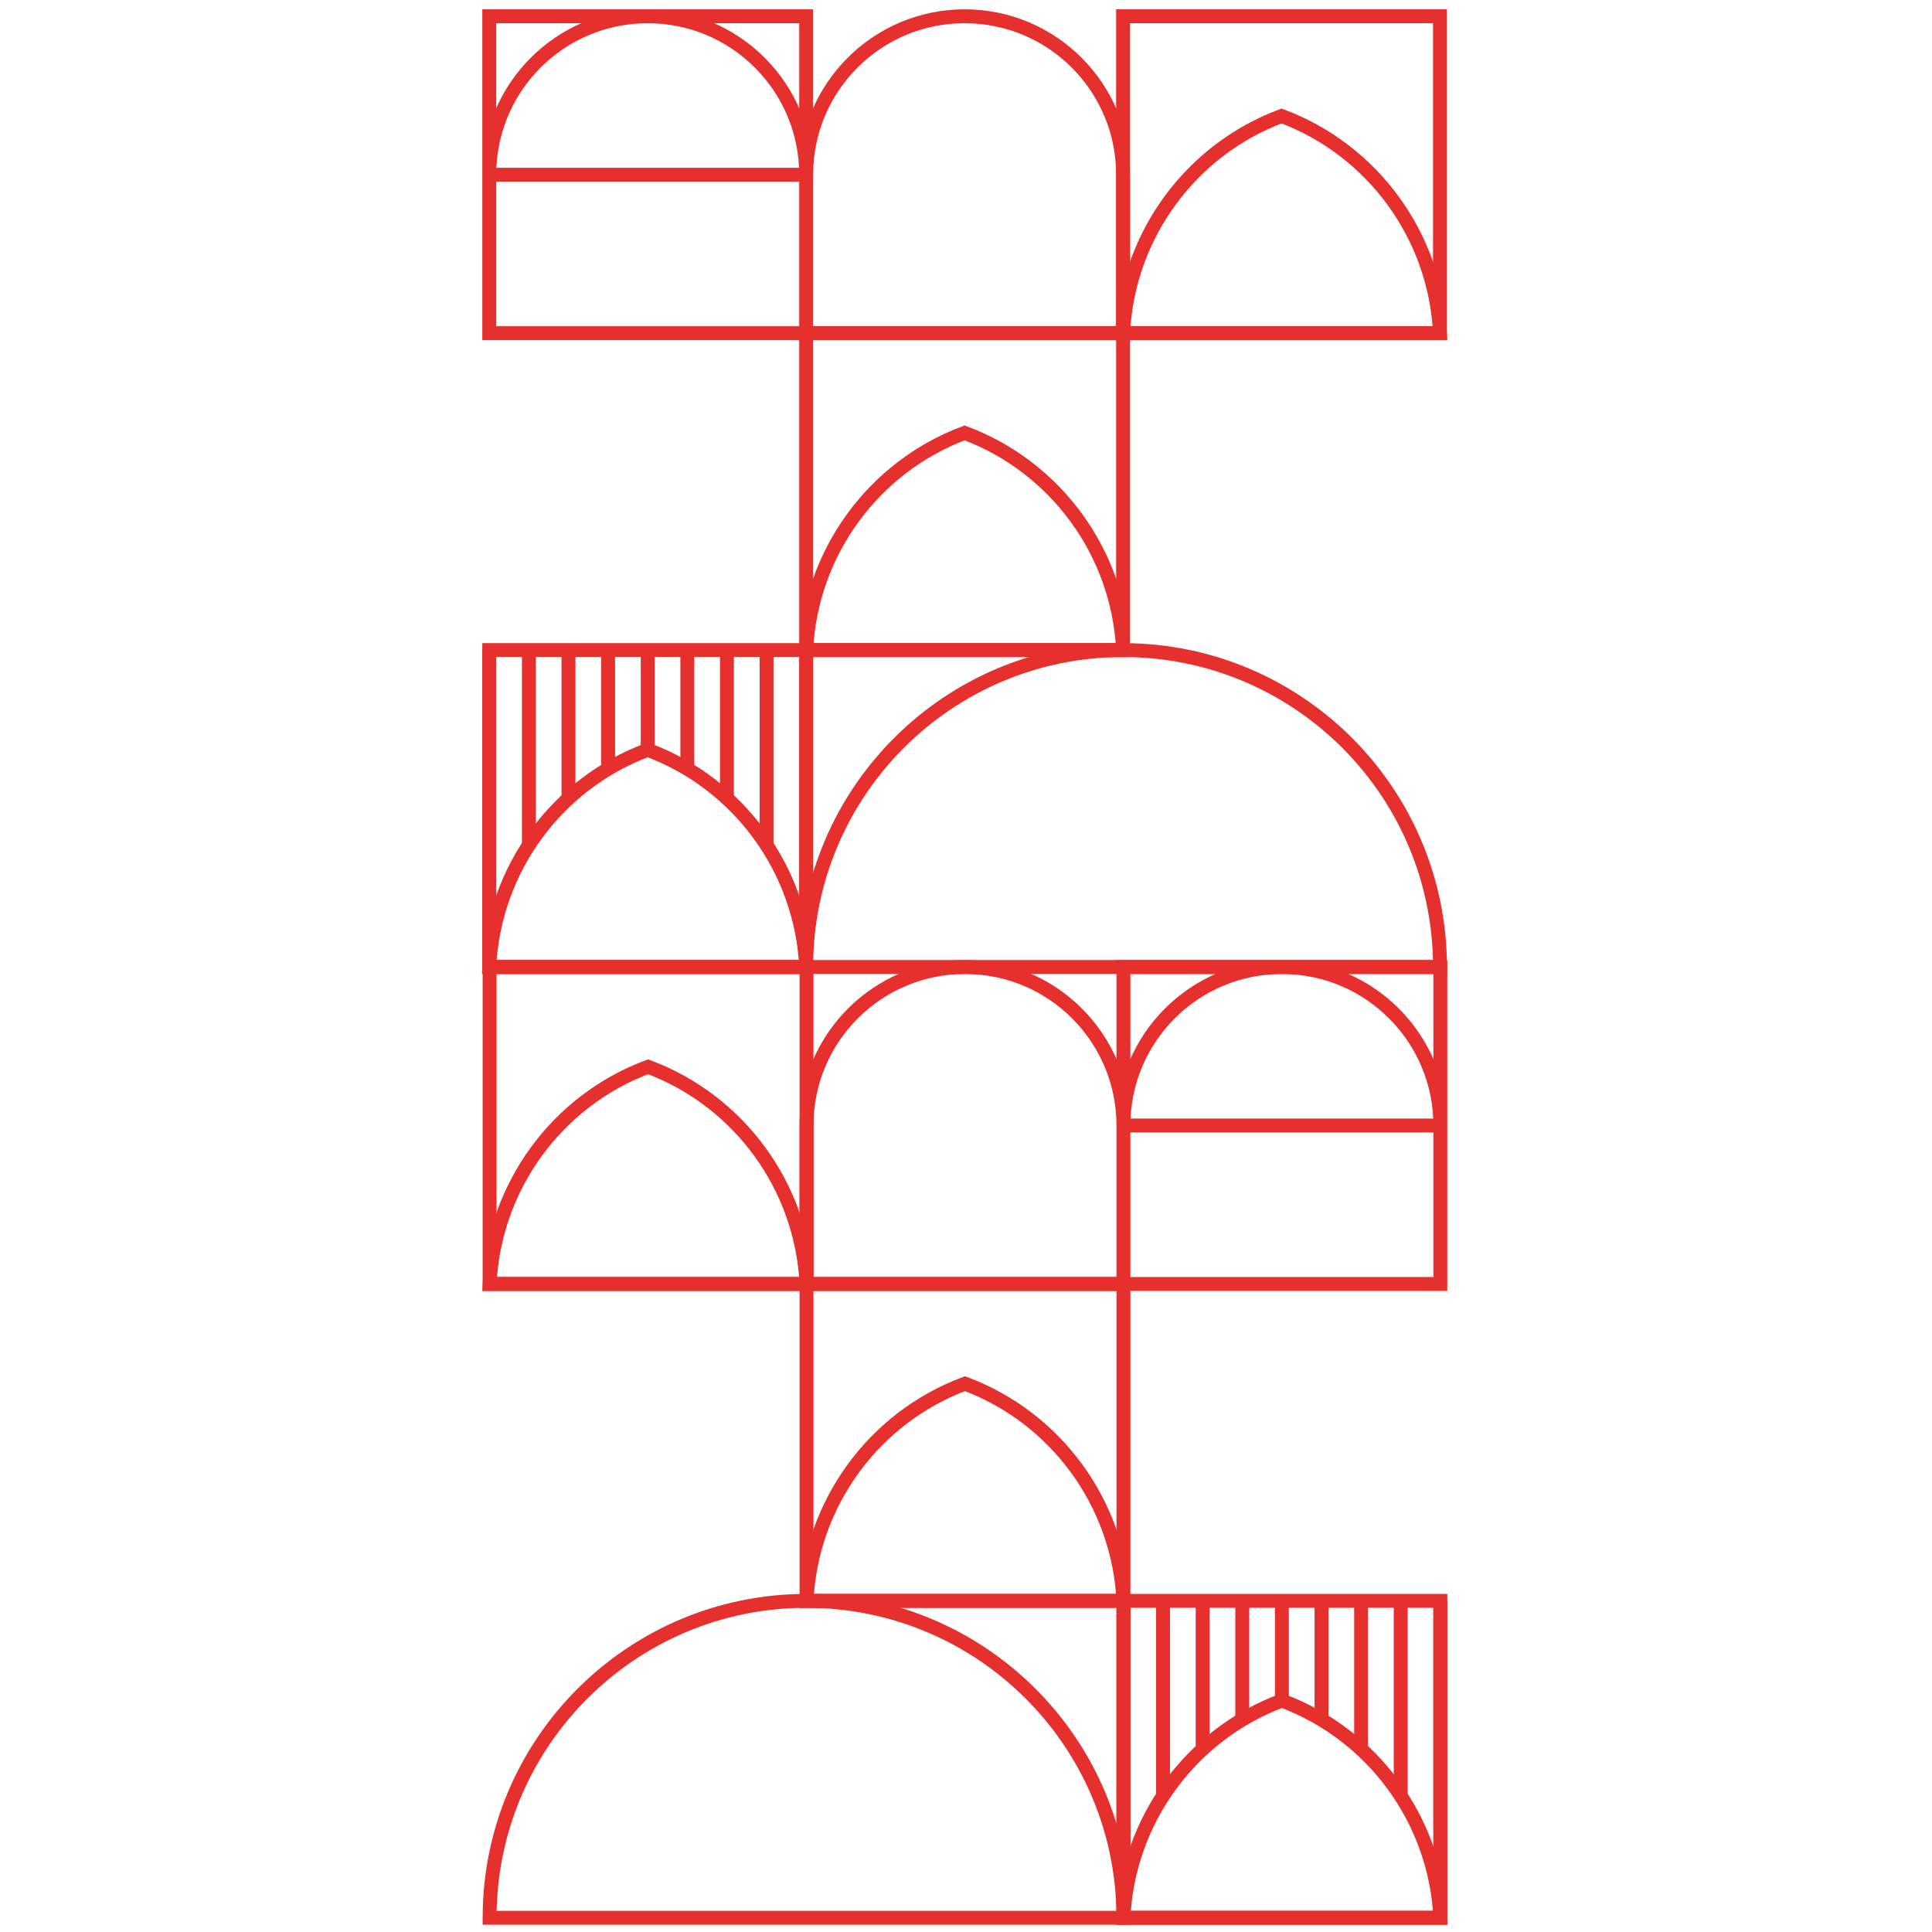 <?xml version="1.0" encoding="UTF-8"?>
<!DOCTYPE svg PUBLIC "-//W3C//DTD SVG 1.1//EN" "http://www.w3.org/Graphics/SVG/1.1/DTD/svg11.dtd">
<!-- Creator: CorelDRAW 2021 (64-Bit) -->
<svg xmlns="http://www.w3.org/2000/svg" xml:space="preserve" width="134mm" height="134mm" version="1.1" style="shape-rendering:geometricPrecision; text-rendering:geometricPrecision; image-rendering:optimizeQuality; fill-rule:evenodd; clip-rule:evenodd"
viewBox="0 0 13400 13400"
 xmlns:xlink="http://www.w3.org/1999/xlink"
 xmlns:xodm="http://www.corel.com/coreldraw/odm/2003">
 <defs>
  <style type="text/css">
   <![CDATA[
    .str0 {stroke:#E5302D;stroke-width:96.45;stroke-miterlimit:4}
    .fil0 {fill:none;fill-rule:nonzero}
   ]]>
  </style>
 </defs>
 <g id="Capa_x0020_1">
  <g id="_2517409452992">
   <polygon class="fil0 str0" points="9987.56,2310.88 7789.52,2310.88 7789.52,112.86 9987.56,112.86 "/>
   <path class="fil0 str0" d="M9987.54 2310.91l-2198.04 0c32.35,-673.81 464.72,-1269.44 1099.05,-1506.5 634.29,237.06 1066.68,832.69 1098.99,1506.5z"/>
   <polygon class="fil0 str0" points="3395.81,8905.31 5593.86,8905.31 5593.86,6707.29 3395.81,6707.29 "/>
   <path class="fil0 str0" d="M3395.82 8905.32l2198.05 0c-32.35,-673.8 -464.71,-1269.43 -1099.04,-1506.5 -634.3,237.07 -1066.7,832.7 -1099.01,1506.5z"/>
   <polygon class="fil0 str0" points="7789.52,4508.93 5591.46,4508.93 5591.46,2310.92 7789.52,2310.92 "/>
   <path class="fil0 str0" d="M7789.52 4508.95l-2198.06 0c32.35,-673.81 464.72,-1269.44 1099.05,-1506.51 634.29,237.07 1066.69,832.7 1099.01,1506.51z"/>
   <polygon class="fil0 str0" points="5593.86,11103.36 7791.91,11103.36 7791.91,8905.35 5593.86,8905.35 "/>
   <path class="fil0 str0" d="M5593.86 11103.37l2198.05 0c-32.35,-673.81 -464.72,-1269.44 -1099.05,-1506.51 -634.29,237.07 -1066.69,832.7 -1099,1506.51z"/>
   <polygon class="fil0 str0" points="5591.46,6706.94 3393.41,6706.94 3393.41,4508.93 5591.46,4508.93 "/>
   <polygon class="fil0 str0" points="7791.88,13301.38 9989.92,13301.38 9989.92,11103.36 7791.88,11103.36 "/>
   <path class="fil0 str0" d="M5591.48 6706.97l-2198.06 0c32.35,-673.8 464.72,-1269.43 1099.05,-1506.49 634.29,237.06 1066.69,832.69 1099.01,1506.49zm0 -5495.07c0,-606.99 492.05,-1099.01 1099.01,-1099.01 606.99,0 1099,492.02 1099.04,1099.01l0 1099.01 -1098.44 0 -0.6 0 -0.6 0 -1098.41 0 0 -1099.01zm-2198.06 0c0,-606.99 492.06,-1099.01 1099.05,-1099.01 606.95,0 1099.01,492.02 1099.01,1099.01l0 1099.01 -1098.41 0 -0.6 0 -0.6 0 -1098.45 0 0 -1099.01zm2198.06 -1099.01l-2198.06 0 0 1099.01 2198.06 0 0 -1099.01z"/>
   <path class="fil0 str0" d="M7791.89 13301.39l2198.05 0c-32.35,-673.8 -464.71,-1269.43 -1099.04,-1506.5 -634.29,237.07 -1066.69,832.7 -1099.01,1506.5zm0 -5495.11c0,-606.95 -492.05,-1099.01 -1099.01,-1099.01 -606.98,0 -1099.04,492.06 -1099.04,1099.01l0 1099.04 1098.45 0 0.59 0 0.6 0 1098.41 0 0 -1099.04zm2198.05 0c-0.04,-606.95 -492.05,-1099.01 -1099.04,-1099.01 -606.95,0 -1099.01,492.06 -1099.01,1099.01l0 1099.04 1098.41 0 0.6 0 0.6 0 1098.44 0 0 -1099.04zm-2198.05 -1099.01l2198.05 0 0 1099.01 -2198.05 0 0 -1099.01z"/>
   <path class="fil0 str0" d="M5591.48 4508.86l0 0.07m2198.05 0c1213.91,0 2197.97,984.08 2198.01,2197.97l0 0.08 -4396.06 0c0,-1213.94 984.11,-2198.05 2198.05,-2198.05zm-2472.8 0l0 1352.02m-274.77 -1352.02l0 1028.39m-274.75 -1028.39l0 823.67m-549.52 -823.67l0 823.67m274.78 -823.67l0 691.55m-549.52 -691.55l0 1028.39m-274.75 -1028.39l0 1352.02m-274.78 -1352.02l0 2198.05m2198.06 -2198.05l0 2198.05"/>
   <path class="fil0 str0" d="M7791.89 11103.28l0 0.07m-2198.05 0c-1213.91,0 -2197.98,984.07 -2198.02,2197.98l0 0.07 4396.07 0c0,-1213.94 -984.11,-2198.05 -2198.05,-2198.05zm2472.8 0l0 1352.02m274.78 -1352.02l0 1028.38m274.74 -1028.38l0 823.66m549.52 -823.66l0 823.66m-274.78 -823.66l0 691.55m549.52 -691.55l0 1028.38m274.75 -1028.38l0 1352.02m274.77 -1352.02l0 2198.05m-2198.05 -2198.05l0 2198.05"/>
  </g>
 </g>
</svg>
